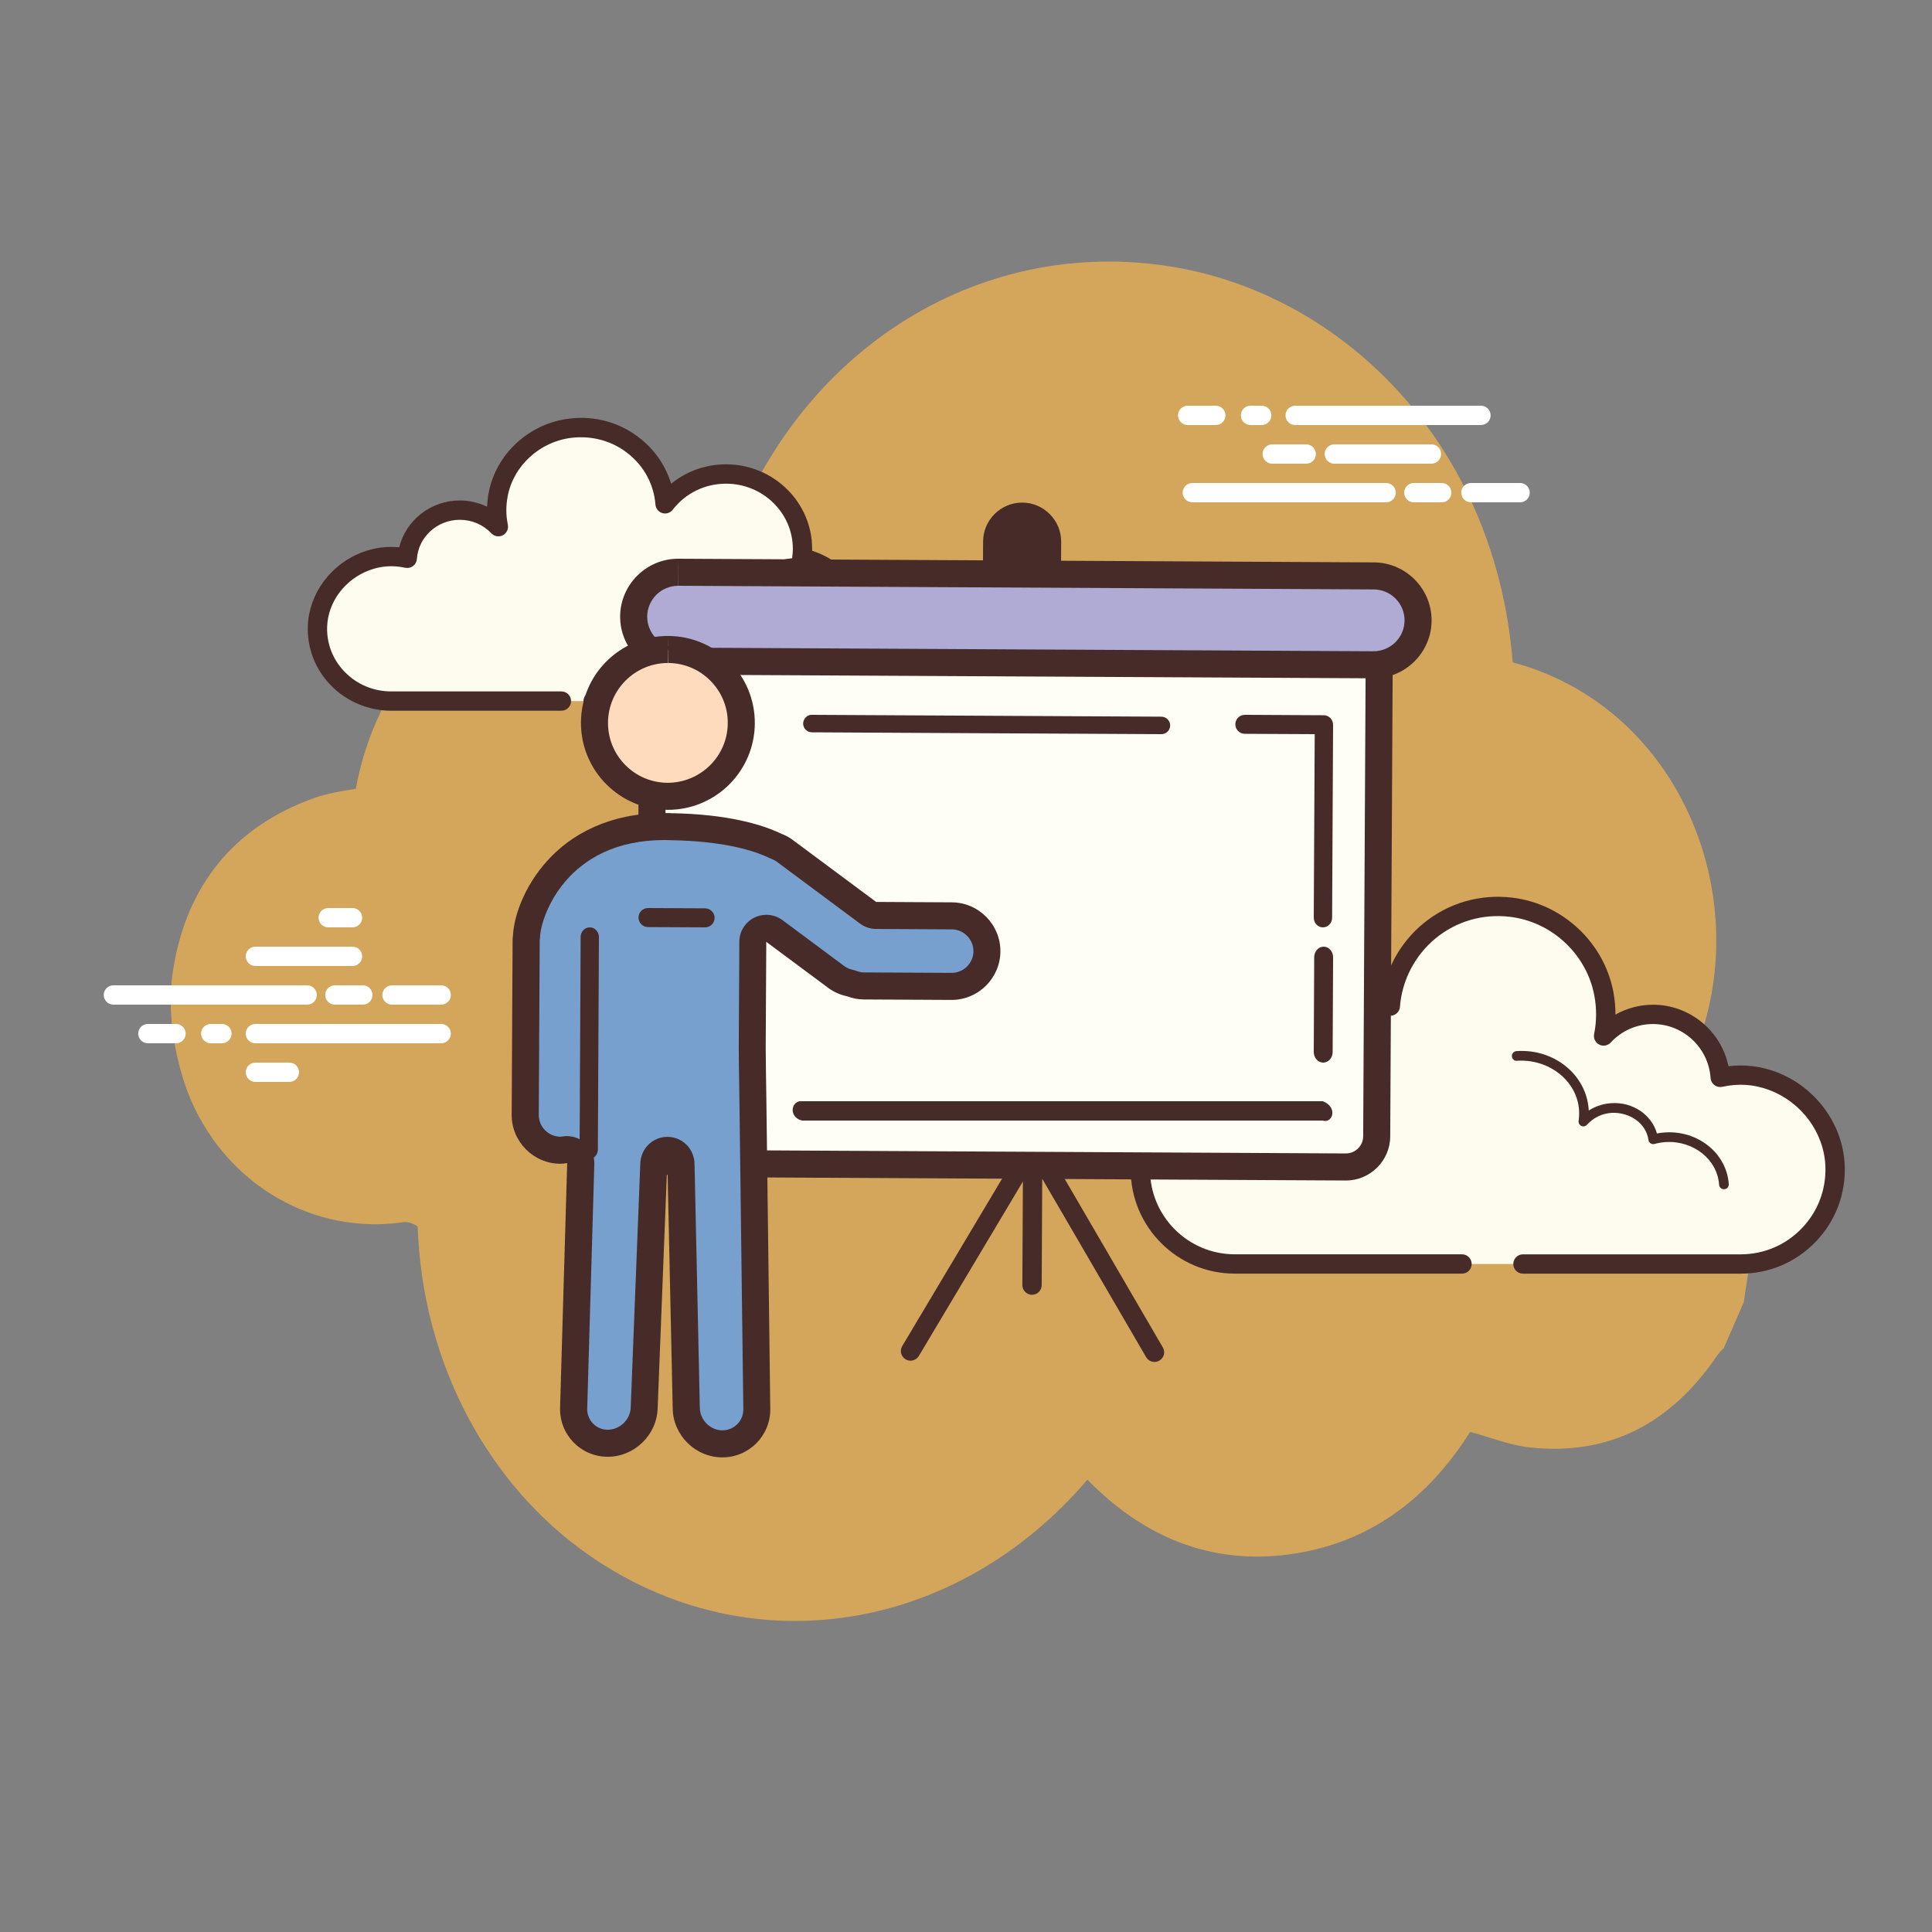 <svg width="140" height="140" viewBox="0 0 140 140" fill="none" xmlns="http://www.w3.org/2000/svg">
<rect x="0" y="0" width="140" height="140" fill="#808080" stroke="none"/>
<path d="M122.128 77.771C122.548 76.909 122.92 76.002 123.242 75.051C126.928 64.173 121.353 51.142 109.616 47.996C108.347 32.06 97.147 21.126 84.498 19.261C70.021 17.126 56.759 26.323 52.346 40.94C47.027 39.056 41.845 39.285 36.96 42.14C34.744 43.165 32.717 44.677 30.898 46.666C28.228 49.587 26.492 53.273 25.785 57.159C24.738 57.324 23.709 57.49 22.739 57.837C17.083 59.865 13.514 64.04 12.536 70.329C11.927 74.245 13.156 78.151 13.842 79.729C16.551 85.966 22.833 89.501 29.215 88.565C29.533 88.519 29.995 88.662 30.268 88.892C30.605 98.86 35.445 107.675 42.706 112.711C54.355 120.792 69.343 118.303 78.799 107.222C82.851 111.366 87.672 113.379 93.337 112.648C98.969 111.922 103.342 108.814 106.533 103.76C108.007 104.156 109.404 104.727 110.849 104.885C116.508 105.504 121.065 103.228 124.474 98.165C124.59 97.992 124.758 97.859 124.902 97.706C125.39 96.589 125.877 95.472 126.364 94.354C126.581 92.659 126.965 90.962 126.984 89.27C127.039 84.711 125.175 80.556 122.128 77.771Z" fill="#FAB84B" fill-opacity="0.68"/>
<path d="M105.943 91.592C105.943 91.592 89.576 91.592 89.477 91.592C85.697 91.592 82.633 88.528 82.633 84.748C82.633 81.451 84.966 78.698 88.071 78.05C88.035 77.762 88.011 77.469 88.011 77.171C88.011 73.256 91.185 70.083 95.099 70.083C97.41 70.083 99.457 71.194 100.751 72.906C101.081 68.548 104.975 65.187 109.529 65.744C112.859 66.151 115.613 68.726 116.226 72.024C116.422 73.083 116.403 74.109 116.207 75.072C117.1 74.11 118.371 73.506 119.787 73.506C122.377 73.506 124.492 75.523 124.659 78.071C125.835 77.811 127.114 77.827 128.462 78.334C131.038 79.302 132.872 81.726 132.98 84.476C133.133 88.381 130.012 91.595 126.141 91.595C125.847 91.595 124.814 91.595 124.576 91.595H110.365" fill="#FDFCEF"/>
<path d="M89.477 92.292H105.943C106.33 92.292 106.643 91.979 106.643 91.592C106.643 91.206 106.33 90.892 105.943 90.892H89.477C86.089 90.892 83.332 88.136 83.332 84.748C83.332 81.855 85.385 79.325 88.213 78.735C88.57 78.66 88.809 78.324 88.764 77.962C88.732 77.701 88.71 77.438 88.71 77.171C88.71 73.647 91.575 70.783 95.096 70.783C97.109 70.783 98.967 71.711 100.189 73.328C100.364 73.56 100.663 73.66 100.945 73.577C101.224 73.494 101.424 73.249 101.445 72.96C101.591 71.032 102.536 69.22 104.035 67.991C105.551 66.748 107.474 66.196 109.439 66.438C112.472 66.811 114.978 69.159 115.533 72.152C115.707 73.086 115.701 74.021 115.515 74.932C115.454 75.24 115.602 75.551 115.882 75.694C116.162 75.839 116.502 75.778 116.715 75.548C117.52 74.683 118.609 74.206 119.781 74.206C121.978 74.206 123.81 75.925 123.954 78.117C123.968 78.322 124.069 78.508 124.233 78.63C124.397 78.754 124.608 78.798 124.804 78.754C125.982 78.495 127.096 78.569 128.21 78.988C130.547 79.866 132.179 82.081 132.275 84.501C132.34 86.191 131.733 87.791 130.565 89.006C129.396 90.223 127.823 90.894 126.136 90.894H110.359C109.973 90.894 109.659 91.207 109.659 91.594C109.659 91.98 109.973 92.294 110.359 92.294H126.138C128.209 92.294 130.14 91.47 131.576 89.978C133.011 88.486 133.757 86.521 133.676 84.448C133.56 81.472 131.562 78.751 128.706 77.679C127.586 77.258 126.43 77.122 125.251 77.26C124.723 74.71 122.454 72.806 119.784 72.806C118.826 72.806 117.888 73.058 117.062 73.52C117.062 72.979 117.013 72.439 116.914 71.897C116.246 68.31 113.244 65.495 109.613 65.05C107.262 64.763 104.965 65.422 103.15 66.909C101.746 68.061 100.748 69.64 100.297 71.379C98.88 70.097 97.051 69.383 95.098 69.383C90.804 69.383 87.311 72.877 87.311 77.171C87.311 77.287 87.314 77.403 87.321 77.518C84.165 78.46 81.933 81.404 81.933 84.748C81.932 88.91 85.316 92.292 89.477 92.292Z" fill="#472B29"/>
<path d="M109.91 76.517C112.441 76.35 114.621 78.099 114.776 80.422C114.796 80.71 114.783 80.994 114.741 81.27C115.23 80.718 115.952 80.345 116.782 80.29C118.301 80.191 119.613 81.193 119.804 82.558C120.079 82.482 120.368 82.432 120.666 82.412C122.881 82.267 124.788 83.797 124.925 85.83" fill="#FDFCEF"/>
<path d="M124.923 86.178C124.932 86.178 124.94 86.178 124.947 86.177C125.14 86.164 125.286 85.998 125.273 85.805C125.123 83.583 123.05 81.9 120.642 82.061C120.45 82.074 120.26 82.097 120.069 82.135C119.686 80.78 118.311 79.832 116.757 79.941C116.162 79.979 115.605 80.164 115.127 80.476C115.127 80.45 115.125 80.424 115.123 80.398C114.955 77.885 112.621 75.974 109.884 76.168C109.691 76.181 109.546 76.348 109.558 76.541C109.571 76.734 109.732 76.898 109.931 76.866C112.242 76.719 114.282 78.317 114.425 80.445C114.441 80.703 114.43 80.963 114.392 81.22C114.369 81.372 114.45 81.523 114.59 81.589C114.73 81.655 114.896 81.62 115 81.504C115.452 80.993 116.092 80.686 116.802 80.64C118.133 80.592 119.287 81.418 119.453 82.606C119.467 82.705 119.523 82.795 119.607 82.851C119.691 82.905 119.794 82.922 119.893 82.895C120.155 82.824 120.421 82.779 120.687 82.76C122.703 82.631 124.449 84.014 124.572 85.852C124.587 86.037 124.741 86.178 124.923 86.178Z" fill="#472B29"/>
<path d="M86.705 78.852C89.083 77.731 91.834 78.525 92.849 80.626C92.975 80.886 93.069 81.157 93.131 81.43" fill="#FDFCEF"/>
<path d="M93.131 81.78C93.156 81.78 93.183 81.777 93.209 81.771C93.397 81.728 93.516 81.54 93.472 81.351C93.404 81.047 93.3 80.752 93.166 80.473C92.07 78.204 89.103 77.339 86.556 78.534C86.381 78.618 86.306 78.826 86.388 79.001C86.471 79.177 86.681 79.247 86.855 79.169C89.058 78.127 91.606 78.851 92.536 80.777C92.648 81.008 92.733 81.253 92.79 81.507C92.827 81.67 92.971 81.78 93.131 81.78Z" fill="#472B29"/>
<path d="M22.259 72.8H8.217C7.83 72.8 7.517 72.486 7.517 72.1C7.517 71.714 7.83 71.4 8.217 71.4H22.259C22.645 71.4 22.959 71.714 22.959 72.1C22.959 72.486 22.646 72.8 22.259 72.8ZM26.992 72.1C26.992 71.714 26.678 71.4 26.292 71.4H24.268C23.881 71.4 23.568 71.714 23.568 72.1C23.568 72.486 23.881 72.8 24.268 72.8H26.292C26.68 72.8 26.992 72.486 26.992 72.1ZM32.669 72.1C32.669 71.714 32.355 71.4 31.969 71.4H28.405C28.018 71.4 27.705 71.714 27.705 72.1C27.705 72.486 28.018 72.8 28.405 72.8H31.969C32.357 72.8 32.669 72.486 32.669 72.1ZM32.669 74.9C32.669 74.514 32.355 74.2 31.969 74.2H18.507C18.12 74.2 17.807 74.514 17.807 74.9C17.807 75.286 18.12 75.6 18.507 75.6H31.969C32.357 75.6 32.669 75.286 32.669 74.9ZM16.782 74.9C16.782 74.514 16.468 74.2 16.082 74.2H15.27C14.883 74.2 14.57 74.514 14.57 74.9C14.57 75.286 14.883 75.6 15.27 75.6H16.082C16.468 75.6 16.782 75.286 16.782 74.9ZM13.455 74.9C13.455 74.514 13.142 74.2 12.755 74.2H10.716C10.329 74.2 10.016 74.514 10.016 74.9C10.016 75.286 10.329 75.6 10.716 75.6H12.755C13.142 75.6 13.455 75.286 13.455 74.9ZM26.244 69.3C26.244 68.914 25.931 68.6 25.544 68.6H18.507C18.12 68.6 17.807 68.914 17.807 69.3C17.807 69.686 18.12 70 18.507 70H25.544C25.932 70 26.244 69.686 26.244 69.3ZM26.244 66.5C26.244 66.114 25.931 65.8 25.544 65.8H23.785C23.398 65.8 23.085 66.114 23.085 66.5C23.085 66.886 23.398 67.2 23.785 67.2H25.544C25.932 67.2 26.244 66.886 26.244 66.5ZM21.668 77.7C21.668 77.314 21.354 77 20.968 77H18.507C18.12 77 17.807 77.314 17.807 77.7C17.807 78.086 18.12 78.4 18.507 78.4H20.968C21.356 78.4 21.668 78.086 21.668 77.7ZM100.442 36.4H86.4C86.013 36.4 85.7 36.086 85.7 35.7C85.7 35.314 86.013 35 86.4 35H100.443C100.829 35 101.143 35.314 101.143 35.7C101.143 36.086 100.829 36.4 100.442 36.4ZM105.175 35.7C105.175 35.314 104.861 35 104.475 35H102.451C102.064 35 101.751 35.314 101.751 35.7C101.751 36.086 102.064 36.4 102.451 36.4H104.475C104.863 36.4 105.175 36.086 105.175 35.7ZM110.852 35.7C110.852 35.314 110.538 35 110.152 35H106.588C106.201 35 105.888 35.314 105.888 35.7C105.888 36.086 106.201 36.4 106.588 36.4H110.152C110.538 36.4 110.852 36.086 110.852 35.7ZM108.016 30.1C108.016 29.714 107.702 29.4 107.316 29.4H93.853C93.467 29.4 93.153 29.714 93.153 30.1C93.153 30.486 93.467 30.8 93.853 30.8H107.316C107.702 30.8 108.016 30.486 108.016 30.1ZM92.128 30.1C92.128 29.714 91.815 29.4 91.428 29.4H90.616C90.23 29.4 89.916 29.714 89.916 30.1C89.916 30.486 90.23 30.8 90.616 30.8H91.428C91.816 30.8 92.128 30.486 92.128 30.1ZM88.801 30.1C88.801 29.714 88.487 29.4 88.101 29.4H86.062C85.676 29.4 85.362 29.714 85.362 30.1C85.362 30.486 85.676 30.8 86.062 30.8H88.101C88.488 30.8 88.801 30.486 88.801 30.1ZM104.427 32.9C104.427 32.514 104.114 32.2 103.727 32.2H96.69C96.303 32.2 95.99 32.514 95.99 32.9C95.99 33.286 96.303 33.6 96.69 33.6H103.727C104.114 33.6 104.427 33.286 104.427 32.9ZM104.427 30.1C104.427 29.714 104.114 29.4 103.727 29.4H101.968C101.581 29.4 101.268 29.714 101.268 30.1C101.268 30.486 101.581 30.8 101.968 30.8H103.727C104.114 30.8 104.427 30.486 104.427 30.1ZM95.351 32.9C95.351 32.514 95.038 32.2 94.651 32.2H92.19C91.804 32.2 91.49 32.514 91.49 32.9C91.49 33.286 91.804 33.6 92.19 33.6H94.651C95.039 33.6 95.351 33.286 95.351 32.9Z" fill="white"/>
<path d="M52.049 50.802C54.685 50.802 56.973 50.802 57.005 50.802C59.959 50.802 62.354 48.458 62.354 45.567C62.354 43.044 60.532 40.94 58.105 40.443C58.133 40.222 58.153 39.999 58.153 39.771C58.153 36.777 55.672 34.349 52.613 34.349C50.807 34.349 49.207 35.199 48.196 36.509C47.937 33.176 44.895 30.604 41.336 31.031C38.734 31.343 36.58 33.312 36.102 35.834C35.948 36.644 35.964 37.429 36.117 38.165C35.42 37.43 34.426 36.967 33.32 36.967C31.295 36.967 29.642 38.51 29.512 40.459C28.592 40.26 27.592 40.272 26.54 40.659C24.526 41.398 23.093 43.253 23.009 45.357C22.89 48.343 25.329 50.802 28.354 50.802C28.584 50.802 29.391 50.802 29.578 50.802H40.685H52.049ZM42.981 50.802H43.485H42.981Z" fill="#FDFCEF"/>
<path d="M57.005 51.503H52.049C51.663 51.503 51.349 51.19 51.349 50.803C51.349 50.417 51.663 50.103 52.049 50.103H57.005C59.569 50.103 61.655 48.069 61.655 45.569C61.655 43.435 60.103 41.567 57.964 41.131C57.606 41.056 57.364 40.719 57.41 40.355C57.435 40.163 57.452 39.97 57.452 39.771C57.452 37.167 55.28 35.049 52.612 35.049C51.083 35.049 49.675 35.736 48.748 36.938C48.572 37.167 48.271 37.261 47.993 37.181C47.716 37.097 47.519 36.854 47.496 36.565C47.386 35.137 46.705 33.844 45.58 32.92C44.419 31.968 42.941 31.549 41.418 31.725C39.113 32.001 37.209 33.744 36.788 35.963C36.656 36.656 36.66 37.349 36.8 38.024C36.863 38.331 36.716 38.641 36.439 38.787C36.163 38.93 35.823 38.875 35.608 38.647C35.008 38.016 34.195 37.667 33.319 37.667C31.682 37.667 30.316 38.914 30.209 40.505C30.195 40.709 30.094 40.894 29.932 41.017C29.77 41.139 29.562 41.185 29.364 41.142C28.469 40.949 27.623 41.005 26.779 41.317C25.012 41.965 23.778 43.6 23.706 45.384C23.657 46.61 24.102 47.776 24.959 48.668C25.848 49.592 27.054 50.102 28.351 50.102H40.681C41.068 50.102 41.381 50.415 41.381 50.802C41.381 51.188 41.068 51.502 40.681 51.502H28.351C26.692 51.502 25.088 50.823 23.95 49.638C22.826 48.468 22.243 46.938 22.308 45.329C22.401 42.984 24.004 40.844 26.296 40.001C27.15 39.686 28.032 39.575 28.928 39.659C29.41 37.705 31.209 36.266 33.317 36.266C34.007 36.266 34.685 36.424 35.297 36.718C35.309 36.379 35.349 36.04 35.413 35.7C35.946 32.887 38.347 30.681 41.251 30.334C43.162 30.1 45.01 30.639 46.467 31.833C47.515 32.691 48.257 33.806 48.632 35.056C49.739 34.149 51.132 33.646 52.611 33.646C56.052 33.646 58.85 36.393 58.85 39.768C58.85 39.816 58.85 39.864 58.849 39.913C61.319 40.69 63.053 42.976 63.053 45.566C63.055 48.84 60.341 51.503 57.005 51.503ZM43.485 51.503H42.981C42.595 51.503 42.281 51.19 42.281 50.803C42.281 50.417 42.595 50.103 42.981 50.103H43.485C43.872 50.103 44.185 50.417 44.185 50.803C44.185 51.19 43.872 51.503 43.485 51.503Z" fill="#472B29"/>
<path d="M54.615 43.378C54.59 43.378 54.565 43.375 54.538 43.369C54.349 43.327 54.23 43.14 54.274 42.951C54.325 42.721 54.405 42.496 54.512 42.28C55.357 40.566 57.693 39.932 59.722 40.87C59.898 40.951 59.974 41.159 59.893 41.334C59.812 41.51 59.603 41.584 59.428 41.504C57.747 40.726 55.821 41.213 55.14 42.588C55.059 42.753 54.998 42.927 54.958 43.102C54.92 43.267 54.776 43.378 54.615 43.378ZM47.393 51.503H45.843C45.456 51.503 45.143 51.19 45.143 50.803C45.143 50.417 45.456 50.103 45.843 50.103H47.393C47.779 50.103 48.093 50.417 48.093 50.803C48.093 51.19 47.781 51.503 47.393 51.503ZM74.067 36.42C72.519 36.42 71.247 37.682 71.239 39.234L71.21 44.891C71.201 46.446 72.468 47.726 74.023 47.734C74.029 47.734 74.033 47.734 74.039 47.734C75.587 47.734 76.859 46.472 76.867 44.92L76.896 39.263C76.905 37.708 75.638 36.428 74.082 36.42C74.077 36.42 74.073 36.42 74.067 36.42Z" fill="#472B29"/>
<path d="M49.339 84.309C48.11 84.302 47.116 83.297 47.121 82.068L47.302 47.887C47.309 46.665 48.308 45.671 49.529 45.671L97.724 45.924C98.953 45.931 99.947 46.936 99.94 48.164L99.761 82.347C99.754 83.57 98.755 84.564 97.531 84.564L49.339 84.309Z" fill="#FFFEF4"/>
<path d="M49.529 44.691L49.536 46.651L97.718 46.904C98.395 46.908 98.965 47.482 98.96 48.159L98.781 82.341C98.777 83.026 98.217 83.583 97.527 83.583L49.344 83.329C48.668 83.325 48.098 82.751 48.102 82.075L48.282 47.893C48.286 47.208 48.846 46.651 49.53 46.651V44.691H49.529ZM49.529 44.691C47.772 44.691 46.33 46.123 46.32 47.883L46.141 82.065C46.131 83.829 47.568 85.281 49.333 85.291L97.515 85.544C97.521 85.544 97.527 85.544 97.532 85.544C99.289 85.544 100.731 84.112 100.741 82.352L100.92 48.17C100.93 46.406 99.494 44.954 97.728 44.944L49.546 44.691C49.542 44.691 49.535 44.691 49.529 44.691Z" fill="#472B29"/>
<path d="M49.122 47.908C48.267 47.904 47.46 47.564 46.852 46.949C46.245 46.336 45.913 45.525 45.919 44.671C45.928 42.904 47.372 41.468 49.139 41.468L99.554 41.734C101.331 41.744 102.767 43.196 102.757 44.971C102.747 46.738 101.304 48.174 99.539 48.174L49.122 47.908Z" fill="#AFABD4"/>
<path d="M49.139 40.488L49.151 42.448L99.55 42.713C100.785 42.72 101.784 43.729 101.779 44.964C101.772 46.193 100.768 47.193 99.527 47.193L49.127 46.928C47.892 46.921 46.893 45.912 46.898 44.677C46.906 43.448 47.909 42.449 49.139 42.449V40.488ZM49.139 40.488C46.838 40.488 44.951 42.363 44.938 44.666C44.926 46.976 46.806 48.875 49.116 48.888L99.516 49.153C99.523 49.153 99.531 49.153 99.538 49.153C101.839 49.153 103.726 47.278 103.739 44.975C103.751 42.665 101.871 40.765 99.561 40.753L49.161 40.488C49.153 40.488 49.145 40.488 49.139 40.488Z" fill="#472B29"/>
<path d="M48.37 57.704C46.947 57.697 45.615 57.137 44.615 56.126C43.615 55.117 43.069 53.777 43.078 52.357C43.093 49.438 45.479 47.065 48.398 47.065C51.359 47.082 53.733 49.482 53.718 52.413C53.701 55.331 51.316 57.704 48.399 57.704H48.37Z" fill="#FDDBBC"/>
<path d="M48.397 46.084L48.42 48.044C49.58 48.049 50.667 48.507 51.482 49.33C52.297 50.154 52.744 51.247 52.737 52.406C52.724 54.786 50.778 56.724 48.374 56.724C47.215 56.718 46.127 56.26 45.312 55.437C44.498 54.613 44.051 53.521 44.058 52.361C44.071 49.981 46.017 48.045 48.398 48.044L48.397 46.084ZM48.397 46.084C44.933 46.084 42.116 48.882 42.098 52.35C42.08 55.829 44.885 58.666 48.364 58.684C48.376 58.684 48.387 58.684 48.398 58.684C51.862 58.684 54.678 55.885 54.697 52.417C54.715 48.938 51.909 46.103 48.43 46.084C48.419 46.084 48.409 46.084 48.397 46.084Z" fill="#472B29"/>
<path d="M74.784 93.824C74.782 93.824 74.781 93.824 74.779 93.824C74.394 93.822 74.082 93.506 74.084 93.12L74.127 84.72C74.129 84.335 74.442 84.024 74.827 84.024C74.829 84.024 74.83 84.024 74.831 84.024C75.216 84.025 75.528 84.342 75.527 84.728L75.484 93.128C75.482 93.513 75.169 93.824 74.784 93.824Z" fill="#472B29"/>
<path d="M65.981 98.599C65.857 98.599 65.734 98.569 65.622 98.501C65.29 98.302 65.181 97.874 65.379 97.541L73.226 84.386C73.424 84.053 73.854 83.947 74.186 84.143C74.518 84.342 74.627 84.77 74.43 85.103L66.583 98.258C66.451 98.478 66.219 98.599 65.981 98.599Z" fill="#472B29"/>
<path d="M83.658 98.692C83.417 98.692 83.184 98.567 83.053 98.344L75.345 85.109C75.149 84.774 75.262 84.346 75.597 84.151C75.929 83.952 76.359 84.067 76.555 84.403L84.263 97.639C84.459 97.973 84.346 98.402 84.011 98.596C83.9 98.662 83.779 98.692 83.658 98.692Z" fill="#472B29"/>
<path d="M52.332 104.625C50.914 104.616 49.745 103.456 49.728 102.038L49.344 84.35C49.332 83.818 48.889 83.359 48.357 83.359C48.086 83.359 47.824 83.472 47.638 83.671C47.453 83.87 47.354 84.167 47.373 84.438L46.677 102.008C46.637 103.433 45.451 104.583 44.036 104.583C43.35 104.579 42.722 104.313 42.256 103.831C41.791 103.348 41.545 102.712 41.566 102.039L42.08 84.311C42.09 84.022 41.971 83.745 41.755 83.552C41.574 83.391 41.341 83.301 41.101 83.301C41.056 83.301 41.012 83.304 40.965 83.311C40.811 83.334 40.704 83.35 40.594 83.35C39.19 83.342 38.051 82.19 38.056 80.781L38.123 68.053C38.126 68.029 38.147 67.879 38.15 67.855C38.263 65.339 40.937 59.892 48.156 59.892C48.156 59.892 48.437 59.895 48.468 59.895C48.504 59.899 48.546 59.903 48.566 59.903C52.609 59.968 54.944 60.696 56.196 61.296C56.501 61.421 56.687 61.519 56.841 61.634L62.908 66.143C63.076 66.268 63.279 66.336 63.487 66.338L68.974 66.367C69.653 66.37 70.291 66.64 70.774 67.127C71.256 67.616 71.519 68.257 71.515 68.936C71.508 70.337 70.363 71.477 68.96 71.477L62.583 71.443C62.306 71.443 62.026 71.387 61.723 71.275C61.678 71.259 61.634 71.246 61.586 71.236C61.215 71.156 60.885 71.011 60.602 70.799L56.112 67.462C55.94 67.333 55.733 67.267 55.527 67.267C55.378 67.267 55.227 67.301 55.089 67.371C54.758 67.536 54.548 67.872 54.545 68.242L54.506 75.915C54.503 76.443 54.526 77.854 54.54 78.768L54.835 102.099C54.844 102.771 54.589 103.407 54.117 103.883C53.645 104.362 53.015 104.623 52.34 104.623H52.332V104.625Z" fill="#78A0CF"/>
<path d="M48.157 60.872L48.258 60.873L48.468 60.879C48.469 60.879 48.472 60.879 48.474 60.879C48.51 60.882 48.546 60.883 48.576 60.883C52.419 60.945 54.611 61.622 55.773 62.181C55.815 62.201 55.857 62.219 55.901 62.237C56.059 62.3 56.176 62.36 56.258 62.42L62.325 66.93C62.66 67.179 63.066 67.315 63.484 67.316L68.971 67.346C69.388 67.347 69.782 67.515 70.08 67.816C70.378 68.117 70.54 68.513 70.539 68.93C70.535 69.794 69.828 70.498 68.956 70.498L62.591 70.465C62.432 70.463 62.261 70.428 62.066 70.357C61.977 70.323 61.886 70.298 61.793 70.277C61.564 70.228 61.359 70.139 61.19 70.013L56.701 66.676C56.357 66.42 55.945 66.29 55.532 66.29C55.234 66.29 54.935 66.359 54.657 66.497C53.997 66.828 53.577 67.501 53.574 68.24L53.533 75.914C53.53 76.44 53.553 77.843 53.567 78.765L53.578 79.485L53.864 102.115C53.869 102.523 53.714 102.908 53.428 103.198C53.143 103.488 52.76 103.648 52.343 103.648C51.471 103.643 50.723 102.901 50.712 102.011L50.33 84.385C50.333 83.863 50.123 83.328 49.755 82.958C49.386 82.589 48.885 82.38 48.363 82.38C47.825 82.38 47.309 82.603 46.939 82.993C46.61 83.341 46.418 83.818 46.399 84.295L45.704 101.99C45.679 102.865 44.919 103.604 44.036 103.604C43.628 103.603 43.249 103.442 42.969 103.151C42.689 102.861 42.54 102.476 42.552 102.067L43.067 84.339C43.084 83.761 42.826 83.208 42.393 82.823C42.032 82.501 41.555 82.327 41.073 82.327C40.979 82.327 40.884 82.334 40.79 82.347C40.729 82.355 40.666 82.368 40.61 82.37C39.74 82.366 39.038 81.655 39.042 80.787L39.109 68.138C39.119 68.072 39.126 68.006 39.131 67.941C39.133 67.917 39.134 67.893 39.136 67.869C39.193 66.479 40.996 60.872 48.157 60.872ZM48.159 58.912C40.053 58.912 37.292 65.15 37.173 67.78C37.166 67.869 37.145 67.956 37.145 68.047L37.078 80.776C37.068 82.72 38.65 84.319 40.594 84.33C40.597 84.33 40.6 84.33 40.603 84.33C40.774 84.33 40.937 84.305 41.101 84.281L40.586 102.01C40.53 103.954 42.074 105.553 44.019 105.563C44.024 105.563 44.031 105.563 44.037 105.563C45.973 105.563 47.6 103.985 47.656 102.046L48.35 84.371C48.349 84.35 48.353 84.339 48.356 84.339C48.36 84.339 48.363 84.35 48.363 84.374L48.747 102.053C48.77 103.998 50.382 105.598 52.326 105.608C52.332 105.608 52.339 105.608 52.345 105.608C54.281 105.608 55.842 104.028 55.817 102.091L55.531 79.46C55.524 78.911 55.483 76.625 55.486 75.923L55.527 68.249L60.015 71.585C60.432 71.896 60.9 72.092 61.38 72.194C61.755 72.332 62.154 72.422 62.576 72.425L68.94 72.458C68.946 72.458 68.953 72.458 68.958 72.458C70.895 72.458 72.484 70.879 72.493 68.942C72.503 66.997 70.921 65.398 68.977 65.387L63.49 65.358L57.422 60.848C57.17 60.661 56.897 60.526 56.617 60.416C55.251 59.76 52.767 58.992 48.602 58.926C48.569 58.926 48.537 58.916 48.503 58.916C48.503 58.916 48.503 58.916 48.502 58.916C48.482 58.916 48.465 58.922 48.446 58.922C48.373 58.92 48.311 58.915 48.237 58.915C48.213 58.912 48.185 58.912 48.159 58.912Z" fill="#472B29"/>
<path d="M51.093 67.2H51.089L46.953 67.179C46.574 67.178 46.267 66.867 46.269 66.486C46.269 66.105 46.578 65.8 46.957 65.8H46.962L51.097 65.821C51.477 65.822 51.783 66.133 51.782 66.514C51.78 66.895 51.472 67.2 51.093 67.2Z" fill="#472B29"/>
<path d="M42.662 84C42.661 84 42.659 84 42.658 84C42.294 83.999 41.998 83.682 42 83.296L42.075 67.896C42.077 67.511 42.374 67.2 42.738 67.2C42.739 67.2 42.74 67.2 42.742 67.2C43.106 67.201 43.401 67.518 43.4 67.904L43.324 83.304C43.323 83.689 43.026 84 42.662 84Z" fill="#472B29"/>
<path d="M95.865 67.2C95.864 67.2 95.862 67.2 95.861 67.2C95.494 67.199 95.198 66.884 95.2 66.497L95.269 53.2L90.201 53.175C89.823 53.173 89.516 52.864 89.517 52.483C89.519 52.107 89.825 51.8 90.203 51.8C90.205 51.8 90.368 51.8 90.37 51.8L95.939 51.829C96.114 51.831 96.284 51.905 96.408 52.037C96.531 52.168 96.601 52.346 96.6 52.532L96.53 66.506C96.528 66.891 96.232 67.2 95.865 67.2Z" fill="#472B29"/>
<path d="M95.885 77C95.883 77 95.882 77 95.88 77C95.504 76.999 95.199 76.654 95.2 76.231L95.232 69.359C95.234 68.939 95.539 68.6 95.917 68.6C95.918 68.6 95.92 68.6 95.921 68.6C96.298 68.601 96.603 68.946 96.601 69.369L96.569 76.241C96.566 76.661 96.261 77 95.885 77Z" fill="#472B29"/>
<path d="M95.85 81.2H95.845H58.133C57.748 81.134 57.436 80.819 57.438 80.431C57.439 80.046 57.753 79.736 58.138 79.8H58.142H95.854C96.239 79.936 96.551 80.251 96.549 80.639C96.548 81.024 96.234 81.334 95.85 81.2Z" fill="#472B29"/>
<path d="M84.161 53.2C84.159 53.2 84.158 53.2 84.157 53.2L58.829 53.067C58.481 53.064 58.198 52.78 58.199 52.43C58.201 52.08 58.52 51.765 58.836 51.8L84.164 51.933C84.512 51.936 84.795 52.22 84.794 52.57C84.794 52.919 84.51 53.2 84.161 53.2Z" fill="#472B29"/>
</svg>
